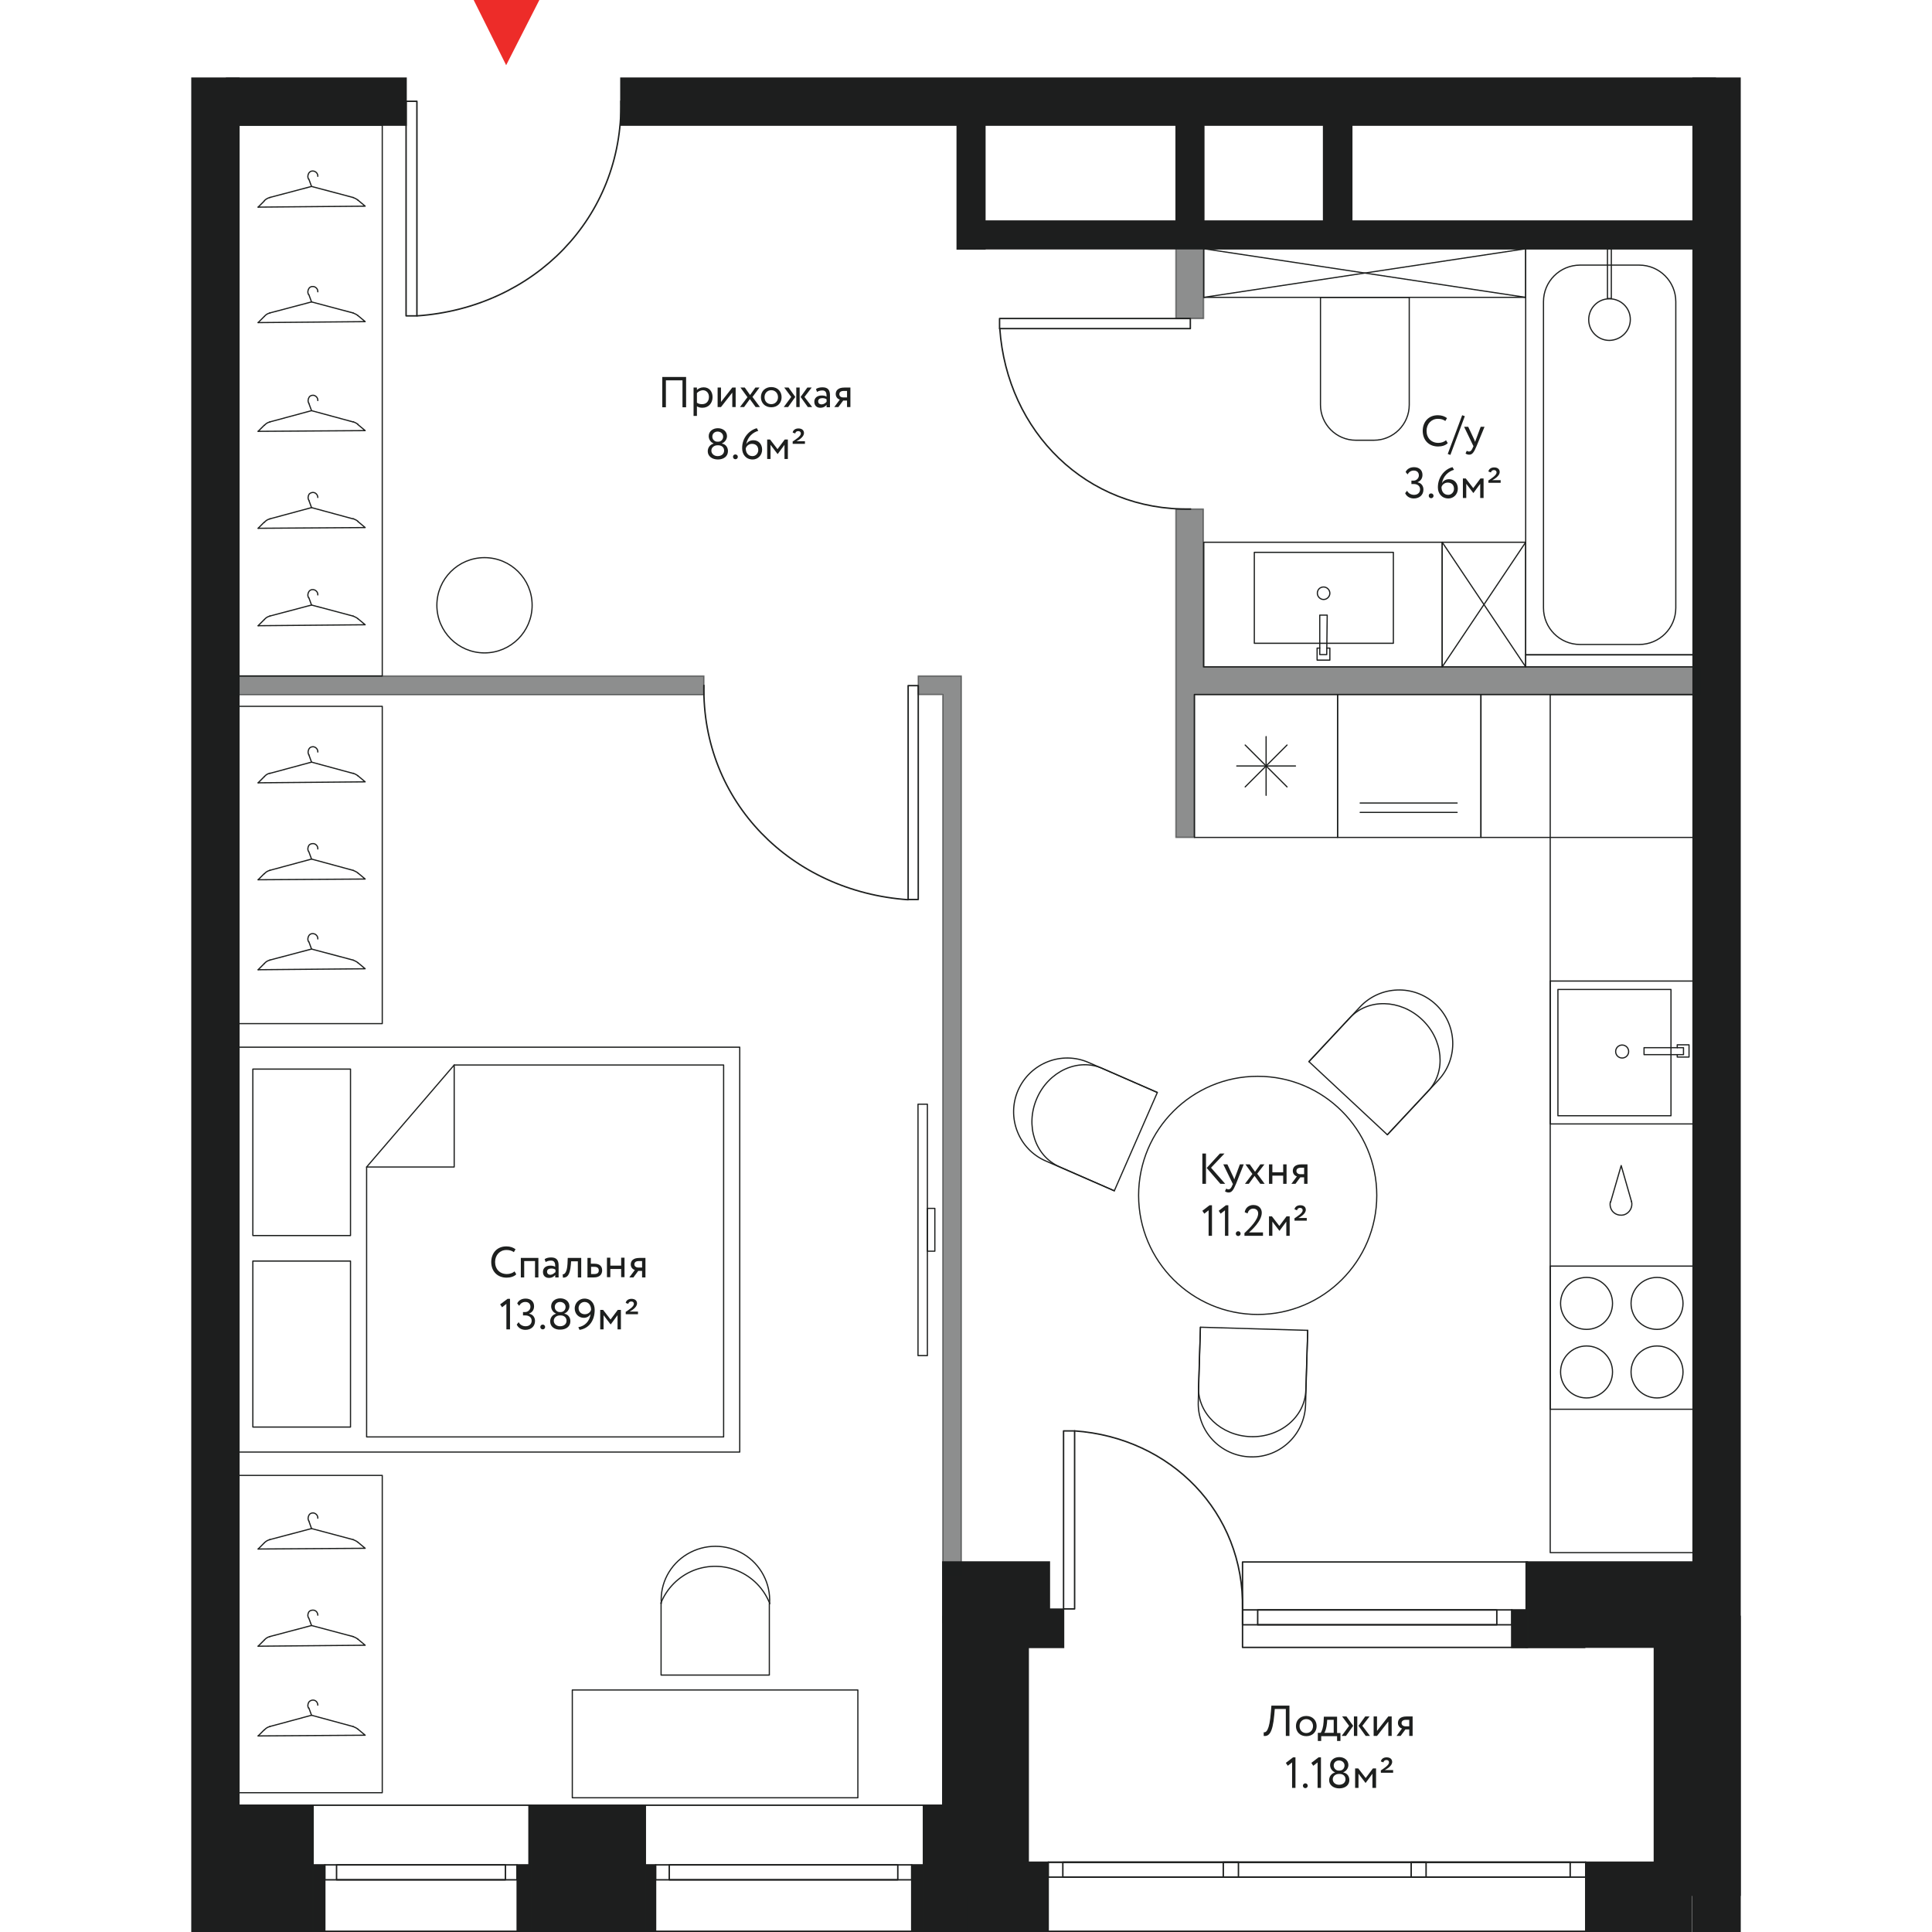 <?xml version="1.0" encoding="utf-8"?>
<!-- Generator: Adobe Illustrator 22.1.0, SVG Export Plug-In . SVG Version: 6.00 Build 0)  -->
<svg version="1.1" id="Layer_1" xmlns="http://www.w3.org/2000/svg" xmlns:xlink="http://www.w3.org/1999/xlink" x="0px" y="0px"
	 viewBox="0 0 644.1 803.1" style="enable-background:new 0 0 644.1 803.1;" xml:space="preserve" width="200" height="200">
<style type="text/css">
	.st0{fill:#ED2C29;}
	.st1{fill:#1D1E1E;stroke:#1D1E1E;stroke-width:0.6;stroke-miterlimit:10;}
	.st2{fill:none;stroke:#1D1F1E;stroke-width:0.6;stroke-linecap:round;stroke-linejoin:round;}
	.st3{enable-background:new    ;}
	.st4{fill:#1D1F1E;}
	
		.st5{opacity:0.5;fill:#1D1F1E;stroke:#1D1F1E;stroke-width:0.6;stroke-linecap:round;stroke-linejoin:round;enable-background:new    ;}
	.st6{fill:none;stroke:#1D1F1E;stroke-width:0.5;stroke-linecap:round;stroke-linejoin:round;}
</style>
<title>Секция 2. Этаж 4. Квартира №2</title>
<g id="Layer_2_1_">
	<polygon class="st0" points="130.9,27.1 117.4,0 144.7,0 	"/>
	<rect x="7.8" y="750.4" class="st1" width="42.8" height="52.4"/>
	<rect x="304.4" y="750.4" class="st1" width="41.6" height="52.4"/>
	<rect x="16.5" y="775.2" class="st1" width="39" height="27.6"/>
	<rect x="299.5" y="775.2" class="st1" width="42.2" height="27.6"/>
	<rect x="140.4" y="750.4" class="st1" width="48.3" height="52.4"/>
	<rect x="135.5" y="775.2" class="st1" width="57.5" height="27.6"/>
	<rect x="322.7" y="774.1" class="st1" width="33.4" height="28.7"/>
	<rect x="579.7" y="774.1" class="st1" width="43.9" height="28.7"/>
	<rect x="312.4" y="671.9" class="st1" width="35.5" height="115.9"/>
	<rect x="608.2" y="671.9" class="st1" width="35.6" height="115.9"/>
	<rect x="312.4" y="649.3" class="st1" width="44.3" height="25.2"/>
	<rect x="554.9" y="649.3" class="st1" width="78.2" height="35.4"/>
	<rect x="333" y="668.9" class="st1" width="29.6" height="15.9"/>
	<rect x="548.9" y="669.2" class="st1" width="30.3" height="15.6"/>
	<polyline class="st2" points="141.3,750.4 50.6,750.4 50.6,802.8 141.3,802.8 141.3,750.4 	"/>
	<polyline class="st2" points="135.4,775.2 55.5,775.2 55.5,781.4 135.4,781.4 135.4,775.2 	"/>
	<polyline class="st2" points="130.6,775.2 60.4,775.2 60.4,781.4 130.6,781.4 130.6,775.2 	"/>
	<polyline class="st2" points="304.4,750.4 188.7,750.4 188.7,802.8 304.4,802.8 304.4,750.4 	"/>
	<polyline class="st2" points="299.5,775.2 193,775.2 193,781.4 299.5,781.4 299.5,775.2 	"/>
	<polyline class="st2" points="293.7,775.2 198.7,775.2 198.7,781.4 293.7,781.4 293.7,775.2 	"/>
	<polyline class="st2" points="549,669.2 437,669.2 437,675.4 549,675.4 549,669.2 	"/>
	<polyline class="st2" points="542.7,669.2 443.3,669.2 443.3,675.4 542.7,675.4 542.7,669.2 	"/>
	<polyline class="st2" points="579.7,774.1 356.2,774.1 356.2,780.3 579.7,780.3 579.7,774.1 	"/>
	<polyline class="st2" points="579.7,774.1 356.2,774.1 356.2,802.8 579.7,802.8 579.7,774.1 	"/>
	<polyline class="st2" points="573.2,774.1 362.3,774.1 362.3,780.3 573.2,780.3 573.2,774.1 	"/>
	<polyline class="st2" points="513.3,774.1 507.1,774.1 507.1,780.3 513.3,780.3 513.3,774.1 	"/>
	<polyline class="st2" points="435.3,774.1 429,774.1 429,780.3 435.3,780.3 435.3,774.1 	"/>
	<polyline class="st2" points="555.5,649.3 437,649.3 437,684.8 555.5,684.8 555.5,649.3 	"/>
	<rect x="14.7" y="32.5" class="st1" width="74.6" height="19.5"/>
	<rect x="326.9" y="91.9" class="st1" width="300.6" height="11.5"/>
	<rect x="318.4" y="44.6" class="st1" width="11.5" height="58.9"/>
	<rect x="409.4" y="44.6" class="st1" width="11.5" height="54.7"/>
	<rect x="470.7" y="44.6" class="st1" width="11.7" height="54.7"/>
	<rect x="178.6" y="32.5" class="st1" width="454.9" height="19.5"/>
	<rect x="0.3" y="32.5" class="st1" width="19.5" height="770.3"/>
	<rect x="624.3" y="32.5" class="st1" width="19.5" height="770.3"/>
</g>
<g id="Layer_6">
	<g class="st3">
		<path class="st4" d="M522.3,184.2c-0.8,0.9-2.4,1.4-4,1.4c-3.8,0-6.4-2.6-6.4-6.5c0-3.6,2.3-6.5,6.3-6.5c1.6,0,2.9,0.5,3.8,1.2
			l-0.7,1.2c-0.8-0.6-1.8-0.9-3.1-0.9c-2.7,0-4.7,2.1-4.7,5c0,3,2,5,4.9,5c1.2,0,2.4-0.4,3.2-1.1L522.3,184.2z"/>
		<path class="st4" d="M528.3,172.6l1.1,0.4l-6,16.1l-1.1-0.4L528.3,172.6z"/>
		<path class="st4" d="M534.3,185.4c-1.2,2.9-1.9,3.6-3.1,3.6c-0.6,0-1.1-0.2-1.5-0.5l0.5-1.1c0.3,0.1,0.6,0.3,0.9,0.3
			c0.7,0,1.2-0.5,1.7-1.8l0.2-0.4l-3.9-8.1h1.7l2.4,5.1c0.2,0.4,0.3,0.8,0.5,1.2c0.1-0.4,0.2-0.8,0.4-1.2l1.9-5.1h1.6L534.3,185.4z"
			/>
	</g>
	<g class="st3">
		<path class="st4" d="M504.6,205l0.8-1c0.6,1.2,1.8,1.7,2.9,1.7c1.6,0,2.5-1,2.5-2.3c0-1.4-1.1-2.2-2.6-2.2h-1v-1.4h0.9
			c1.1,0,2.2-0.9,2.2-2.2c0-1.2-0.8-2-2.1-2c-1.2,0-2,0.6-2.6,1.6l-0.8-1c0.6-1.3,1.9-2,3.5-2c2.1,0,3.5,1.2,3.5,3.2
			c0,1.4-0.7,2.5-2,3v0.1c1.6,0.3,2.4,1.6,2.4,3c0,2.3-1.7,3.7-4,3.7C506.6,207.2,505.2,206.4,504.6,205z"/>
		<path class="st4" d="M515.4,205.1c0.6,0,1,0.5,1,1c0,0.5-0.4,1-1,1c-0.6,0-1-0.5-1-1C514.4,205.5,514.8,205.1,515.4,205.1z"/>
		<path class="st4" d="M524.3,194.2l0.6,1.1c-2.2,0.6-4.5,2.5-5,5.6c0.5-1,1.5-1.7,3-1.7c2.1,0,3.6,1.6,3.6,3.9
			c0,2.5-1.9,4.1-3.9,4.1c-2.8,0-4.4-2.1-4.4-4.6C518.2,197.9,521.5,194.8,524.3,194.2z M522.5,205.7c1.4,0,2.4-1.2,2.4-2.5
			c0-1.5-0.9-2.6-2.6-2.6c-1.5,0-2.4,1.1-2.6,1.9C519.7,204.2,520.6,205.7,522.5,205.7z"/>
		<path class="st4" d="M528.5,198.9h1.3l3.1,4l3-4h1.3v8.1h-1.4v-5.9l-2.8,3.8h-0.1l-2.9-3.8v5.9h-1.4V198.9z"/>
		<path class="st4" d="M539.1,199.8c1.3-0.9,3.5-2.2,3.5-3.4c0-0.6-0.4-1-1.1-1c-0.6,0-1.2,0.4-1.2,1l-1.1-0.4
			c0.2-1.1,1.2-1.7,2.4-1.7c1.5,0,2.3,0.8,2.3,1.9c0,1.7-2.3,3-3.1,3.4h3.5v1.1h-5.1V199.8z"/>
	</g>
	<g class="st3">
		<path class="st4" d="M204.1,158.1h-6.8v11.2h-1.5v-12.6h9.9v12.6h-1.5V158.1z"/>
		<path class="st4" d="M208.8,161.1h1.4v1c0.6-0.6,1.6-1.1,2.8-1.1c2.3,0,3.7,1.7,3.7,4.1c0,2.5-1.7,4.4-4.2,4.4
			c-0.9,0-1.7-0.2-2.3-0.6v4h-1.4V161.1z M210.2,163.4v4c0.7,0.5,1.4,0.6,2.2,0.6c1.7,0,2.8-1.2,2.8-3c0-1.6-1-2.8-2.6-2.8
			C211.6,162.3,210.7,162.8,210.2,163.4z"/>
		<path class="st4" d="M218.8,169.2v-8.1h1.4v6l4.7-6h1.4v8.1h-1.4v-6l-4.7,6H218.8z"/>
	</g>
	<g class="st3">
		<path class="st4" d="M233.3,165l3.1,4.2h-1.8l-2.4-3.3l-2.4,3.3h-1.7l3.1-4.1l-2.9-4h1.8l2.2,3.1l2.2-3.1h1.7L233.3,165z"/>
		<path class="st4" d="M241.1,160.9c2.6,0,4.3,1.8,4.3,4.2c0,2.4-1.7,4.2-4.3,4.2s-4.3-1.8-4.3-4.2
			C236.8,162.7,238.5,160.9,241.1,160.9z M241.1,168c1.6,0,2.8-1.2,2.8-2.9c0-1.7-1.2-2.9-2.8-2.9c-1.6,0-2.8,1.2-2.8,2.9
			C238.3,166.9,239.5,168,241.1,168z"/>
	</g>
	<g class="st3">
		<path class="st4" d="M246.5,161.1h1.8l2.8,3.9l-3,4.2h-1.8l3.1-4.2L246.5,161.1z M251.5,161.1h1.4v8.1h-1.4V161.1z M254.9,165
			l3.2,4.2h-1.8l-3-4.2l2.8-3.9h1.8L254.9,165z"/>
		<path class="st4" d="M259.7,161.7c0.7-0.5,1.7-0.7,2.7-0.7c2.3,0,3.1,1.2,3.1,3.3v5h-1.4v-1c-0.5,0.6-1.3,1.2-2.6,1.2
			c-1.5,0-2.5-0.9-2.5-2.5c0-1.7,1.3-2.6,3.1-2.6c0.6,0,1.5,0.1,2,0.5c0-1.5-0.2-2.6-1.8-2.6c-1,0-1.6,0.3-2.2,0.6L259.7,161.7z
			 M264.1,167v-1c-0.5-0.4-1.1-0.5-1.8-0.5c-0.9,0-1.7,0.4-1.7,1.3c0,0.8,0.5,1.3,1.5,1.3C263.1,168,263.7,167.5,264.1,167z"/>
		<path class="st4" d="M274,161.1v8.1h-1.4v-2.7H271l-2,2.7h-1.7l2.3-3.1c-0.8-0.2-1.7-1-1.7-2.3c0-1.4,0.9-2.7,3.6-2.7H274z
			 M270.9,165.2h1.7v-2.7h-1.3c-1.4,0-1.9,0.6-1.9,1.4C269.4,164.7,270.1,165.2,270.9,165.2z"/>
	</g>
	<g class="st3">
		<path class="st4" d="M214.7,187.6c0-1.6,1-2.8,2.4-3.2v-0.1c-1.1-0.4-2-1.6-2-3c0-2,1.7-3.3,3.8-3.3c2.1,0,3.8,1.3,3.8,3.3
			c0,1.2-0.8,2.5-2.1,3v0.1c1.4,0.2,2.5,1.4,2.5,3.1c0,2.3-1.9,3.5-4.2,3.5C216.6,191,214.7,189.7,214.7,187.6z M218.7,185.1
			c-1.3,0-2.5,0.9-2.5,2.2s1.1,2.3,2.6,2.3c1.6,0,2.7-0.9,2.7-2.3c0-1.4-1.1-2.2-2.4-2.2H218.7z M219.1,183.6c1.1,0,2-0.9,2-2.1
			c0-1.3-1.1-2.1-2.3-2.1c-1.2,0-2.2,0.8-2.2,2.1c0,1.2,1,2.1,2,2.1H219.1z"/>
		<path class="st4" d="M226.2,188.9c0.6,0,1,0.5,1,1c0,0.5-0.4,1-1,1c-0.6,0-1-0.5-1-1C225.2,189.4,225.5,188.9,226.2,188.9z"/>
		<path class="st4" d="M235.1,178l0.6,1.1c-2.2,0.6-4.5,2.5-5,5.6c0.5-1,1.5-1.7,3-1.7c2.1,0,3.6,1.6,3.6,3.9c0,2.5-1.9,4.1-3.9,4.1
			c-2.8,0-4.4-2.1-4.4-4.6C228.9,181.7,232.3,178.7,235.1,178z M233.3,189.6c1.4,0,2.4-1.2,2.4-2.5c0-1.5-0.9-2.6-2.6-2.6
			c-1.5,0-2.4,1.1-2.6,1.9C230.5,188.1,231.4,189.6,233.3,189.6z"/>
		<path class="st4" d="M239.3,182.7h1.3l3.1,4l3-4h1.3v8.1h-1.4v-5.9l-2.8,3.8h-0.1l-2.9-3.8v5.9h-1.4V182.7z"/>
		<path class="st4" d="M249.9,183.6c1.3-0.9,3.5-2.2,3.5-3.4c0-0.6-0.4-1-1.1-1c-0.6,0-1.2,0.4-1.2,1l-1.1-0.4
			c0.2-1.1,1.2-1.7,2.4-1.7c1.5,0,2.3,0.8,2.3,1.9c0,1.7-2.3,3-3.1,3.4h3.5v1.1h-5.1V183.6z"/>
	</g>
	<g class="st3">
		<path class="st4" d="M135.1,529.7c-0.8,0.9-2.4,1.4-4,1.4c-3.8,0-6.4-2.6-6.4-6.5c0-3.6,2.3-6.5,6.3-6.5c1.6,0,2.9,0.5,3.8,1.2
			l-0.7,1.2c-0.8-0.6-1.8-0.9-3.1-0.9c-2.7,0-4.7,2.1-4.7,5c0,3,2,5,4.9,5c1.2,0,2.4-0.4,3.2-1.1L135.1,529.7z"/>
		<path class="st4" d="M142.8,524.2h-4.4v6.8H137v-8.1h7.3v8.1h-1.4V524.2z"/>
		<path class="st4" d="M146.9,523.4c0.7-0.5,1.7-0.7,2.7-0.7c2.3,0,3.1,1.2,3.1,3.3v5h-1.4v-1c-0.5,0.6-1.3,1.2-2.6,1.2
			c-1.5,0-2.5-0.9-2.5-2.5c0-1.7,1.3-2.6,3.1-2.6c0.6,0,1.5,0.1,2,0.5c0-1.5-0.2-2.6-1.8-2.6c-1,0-1.6,0.3-2.2,0.6L146.9,523.4z
			 M151.4,528.8v-1c-0.5-0.4-1.1-0.5-1.8-0.5c-0.9,0-1.7,0.4-1.7,1.3c0,0.8,0.5,1.3,1.5,1.3C150.3,529.8,150.9,529.2,151.4,528.8z"
			/>
		<path class="st4" d="M160.7,524.3h-2.8l-0.1,1.4c-0.4,4.6-1.6,5.4-3.3,5.4l-0.1-1.4c0.6,0.1,1.8-0.5,2-4.3l0.1-2.5h5.6v8.1h-1.4
			V524.3z"/>
		<path class="st4" d="M164.7,522.9h1.4v2.4h1.5c2.5,0,3.2,1.4,3.2,2.8c0,1.4-0.8,2.9-3.4,2.9h-2.7V522.9z M166.2,526.6v3h1.2
			c1.4,0,2-0.5,2-1.5c0-1-0.6-1.5-1.9-1.5H166.2z"/>
		<path class="st4" d="M178.7,527.5h-4.5v3.4h-1.4v-8.1h1.4v3.3h4.5v-3.3h1.4v8.1h-1.4V527.5z"/>
		<path class="st4" d="M188.8,522.9v8.1h-1.4v-2.7h-1.6l-2,2.7h-1.7l2.3-3.1c-0.8-0.2-1.7-1-1.7-2.3c0-1.4,0.9-2.7,3.6-2.7H188.8z
			 M185.7,526.9h1.7v-2.7h-1.3c-1.4,0-1.9,0.6-1.9,1.4C184.2,526.4,185,526.9,185.7,526.9z"/>
	</g>
	<g class="st3">
		<path class="st4" d="M131.5,539.9h1v12.7H131V542l-1.8,1.4l-0.8-1.2L131.5,539.9z"/>
		<path class="st4" d="M135.3,550.6l0.8-1c0.6,1.2,1.8,1.7,2.9,1.7c1.6,0,2.5-1,2.5-2.3c0-1.4-1.1-2.2-2.6-2.2h-1v-1.4h0.9
			c1.1,0,2.2-0.9,2.2-2.2c0-1.2-0.8-2-2.1-2c-1.2,0-2,0.6-2.6,1.6l-0.8-1c0.6-1.3,1.9-2,3.5-2c2.1,0,3.5,1.2,3.5,3.2
			c0,1.4-0.7,2.5-2,3v0.1c1.6,0.3,2.4,1.6,2.4,3c0,2.3-1.7,3.7-4,3.7C137.3,552.8,135.9,552,135.3,550.6z"/>
		<path class="st4" d="M146.1,550.6c0.6,0,1,0.5,1,1c0,0.5-0.4,1-1,1c-0.6,0-1-0.5-1-1C145.1,551.1,145.5,550.6,146.1,550.6z"/>
		<path class="st4" d="M149.2,549.3c0-1.6,1-2.8,2.4-3.2v-0.1c-1.1-0.4-2-1.6-2-3c0-2,1.7-3.3,3.8-3.3c2.1,0,3.8,1.3,3.8,3.3
			c0,1.2-0.8,2.5-2.1,3v0.1c1.4,0.2,2.5,1.4,2.5,3.1c0,2.3-1.9,3.5-4.2,3.5C151.1,552.8,149.2,551.5,149.2,549.3z M153.2,546.8
			c-1.3,0-2.5,0.9-2.5,2.2s1.1,2.3,2.6,2.3c1.6,0,2.7-0.9,2.7-2.3c0-1.4-1.1-2.2-2.4-2.2H153.2z M153.6,545.4c1.1,0,2-0.9,2-2.1
			c0-1.3-1.1-2.1-2.3-2.1c-1.2,0-2.2,0.8-2.2,2.1c0,1.2,1,2.1,2,2.1H153.6z"/>
		<path class="st4" d="M161.4,552.8l-0.5-1.1c2.8-0.5,4.7-2.5,5.1-5.5c-0.5,0.9-1.5,1.6-2.8,1.6c-2.2,0-3.8-1.7-3.8-3.9
			c0-2.5,2.1-4.1,4-4.1c2.8,0,4.3,2.1,4.3,4.7C167.7,549.3,165,552.3,161.4,552.8z M163.5,541.2c-1.4,0-2.5,1.2-2.5,2.5
			c0,1.4,0.9,2.6,2.6,2.6c1.5,0,2.4-1,2.6-1.9C166.2,542.8,165.3,541.2,163.5,541.2z"/>
		<path class="st4" d="M169.9,544.5h1.3l3.1,4l3-4h1.3v8.1h-1.4v-5.9l-2.8,3.8h-0.1l-2.9-3.8v5.9h-1.4V544.5z"/>
		<path class="st4" d="M180.5,545.4c1.3-0.9,3.5-2.2,3.5-3.4c0-0.6-0.4-1-1.1-1c-0.6,0-1.2,0.4-1.2,1l-1.1-0.4
			c0.2-1.1,1.2-1.7,2.4-1.7c1.5,0,2.3,0.8,2.3,1.9c0,1.7-2.3,3-3.1,3.4h3.5v1.1h-5.1V545.4z"/>
	</g>
	<g class="st3">
		<path class="st4" d="M455,710.4h-4.6l-0.2,2.4c-0.7,8-2.4,9-4.4,8.8l0-1.5c0.9,0.1,2.4-0.4,3-8.6l0.2-2.5h7.5v12.6H455V710.4z"/>
	</g>
	<g class="st3">
		<path class="st4" d="M463.5,713.3c2.6,0,4.3,1.8,4.3,4.2c0,2.4-1.7,4.2-4.3,4.2s-4.3-1.8-4.3-4.2
			C459.2,715.1,460.9,713.3,463.5,713.3z M463.5,720.4c1.6,0,2.8-1.2,2.8-2.9c0-1.7-1.2-2.9-2.8-2.9c-1.6,0-2.8,1.2-2.8,2.9
			C460.7,719.3,461.9,720.4,463.5,720.4z"/>
	</g>
	<g class="st3">
		<path class="st4" d="M468.5,720.3h1c0.5-0.7,1.1-2.4,1.2-4.6l0.1-2.1h5.5v6.8h1.4v3.3h-1.4v-2h-6.6v2h-1.4V720.3z M471,720.3h3.9
			v-5.4h-2.7l-0.1,1.4C471.9,718.3,471.4,719.8,471,720.3z"/>
		<path class="st4" d="M478.4,713.5h1.8l2.8,3.9l-3,4.2h-1.8l3.1-4.2L478.4,713.5z M483.3,713.5h1.4v8.1h-1.4V713.5z M486.8,717.4
			l3.2,4.2h-1.8l-3-4.2l2.8-3.9h1.8L486.8,717.4z"/>
		<path class="st4" d="M491.5,721.6v-8.1h1.4v6l4.7-6h1.4v8.1h-1.4v-6l-4.7,6H491.5z"/>
		<path class="st4" d="M507.7,713.5v8.1h-1.4v-2.7h-1.6l-2,2.7H501l2.3-3.1c-0.8-0.2-1.7-1-1.7-2.3c0-1.4,0.9-2.7,3.6-2.7H507.7z
			 M504.6,717.6h1.7v-2.7H505c-1.4,0-1.9,0.6-1.9,1.4C503.1,717.1,503.9,717.6,504.6,717.6z"/>
	</g>
	<g class="st3">
		<path class="st4" d="M458,730.5h1v12.7h-1.4v-10.6l-1.8,1.4l-0.8-1.2L458,730.5z"/>
		<path class="st4" d="M463.1,741.3c0.6,0,1,0.5,1,1c0,0.5-0.4,1-1,1c-0.6,0-1-0.5-1-1C462.1,741.8,462.5,741.3,463.1,741.3z"/>
		<path class="st4" d="M468.6,730.5h1v12.7h-1.4v-10.6l-1.8,1.4l-0.8-1.2L468.6,730.5z"/>
		<path class="st4" d="M473,740c0-1.6,1-2.8,2.4-3.2v-0.1c-1.1-0.4-2-1.6-2-3c0-2,1.7-3.3,3.8-3.3c2.1,0,3.8,1.3,3.8,3.3
			c0,1.2-0.8,2.5-2.1,3v0.1c1.4,0.2,2.5,1.4,2.5,3.1c0,2.3-1.9,3.5-4.2,3.5S473,742.1,473,740z M477,737.4c-1.3,0-2.5,0.9-2.5,2.2
			s1.1,2.3,2.6,2.3c1.6,0,2.7-0.9,2.7-2.3c0-1.4-1.1-2.2-2.4-2.2H477z M477.4,736c1.1,0,2-0.9,2-2.1c0-1.3-1.1-2.1-2.3-2.1
			c-1.2,0-2.2,0.8-2.2,2.1c0,1.2,1,2.1,2,2.1H477.4z"/>
		<path class="st4" d="M483.8,735.1h1.3l3.1,4l3-4h1.3v8.1H491v-5.9l-2.8,3.8h-0.1l-2.9-3.8v5.9h-1.4V735.1z"/>
		<path class="st4" d="M494.4,736c1.3-0.9,3.5-2.2,3.5-3.4c0-0.6-0.4-1-1.1-1c-0.6,0-1.2,0.4-1.2,1l-1.1-0.4
			c0.2-1.1,1.2-1.7,2.4-1.7c1.5,0,2.3,0.8,2.3,1.9c0,1.7-2.3,3-3.1,3.4h3.5v1.1h-5.1V736z"/>
	</g>
	<g class="st3">
		<path class="st4" d="M420.3,479.5h1.5v12.6h-1.5V479.5z M423.9,485.4l5.9,6.7h-2l-5.7-6.6l5.5-6h1.9L423.9,485.4z"/>
	</g>
	<g class="st3">
		<path class="st4" d="M434.3,492.1c-1.2,2.9-1.9,3.6-3.1,3.6c-0.6,0-1.1-0.2-1.5-0.5l0.5-1.1c0.3,0.1,0.6,0.3,0.9,0.3
			c0.7,0,1.2-0.5,1.7-1.8l0.2-0.4L429,484h1.7l2.4,5.1c0.2,0.4,0.3,0.8,0.5,1.2c0.1-0.4,0.2-0.8,0.4-1.2l1.9-5.1h1.6L434.3,492.1z"
			/>
	</g>
	<g class="st3">
		<path class="st4" d="M443.1,487.9l3.1,4.2h-1.8l-2.4-3.3l-2.4,3.3H438l3.1-4.1l-2.9-4h1.8l2.2,3.1l2.2-3.1h1.7L443.1,487.9z"/>
		<path class="st4" d="M453.9,488.7h-4.5v3.4h-1.4V484h1.4v3.3h4.5V484h1.4v8.1h-1.4V488.7z"/>
		<path class="st4" d="M464,484v8.1h-1.4v-2.7H461l-2,2.7h-1.7l2.3-3.1c-0.8-0.2-1.7-1-1.7-2.3c0-1.4,0.9-2.7,3.6-2.7H464z
			 M460.9,488.1h1.7v-2.7h-1.3c-1.4,0-1.9,0.6-1.9,1.4C459.4,487.6,460.2,488.1,460.9,488.1z"/>
	</g>
	<g class="st3">
		<path class="st4" d="M423.3,501h1v12.7h-1.4v-10.6l-1.8,1.4l-0.8-1.2L423.3,501z"/>
		<path class="st4" d="M430.1,501h1v12.7h-1.4v-10.6l-1.8,1.4l-0.8-1.2L430.1,501z"/>
		<path class="st4" d="M435.2,511.8c0.6,0,1,0.5,1,1c0,0.5-0.4,1-1,1c-0.6,0-1-0.5-1-1C434.2,512.3,434.6,511.8,435.2,511.8z"/>
		<path class="st4" d="M437.9,512.5c2.1-2,5.6-5.4,5.6-8.1c0-1.1-0.7-2-2.1-2c-1,0-2,0.7-2.3,2l-1.2-0.5c0.3-1.9,1.8-3,3.6-3
			c2.4,0,3.5,1.6,3.5,3.2c0,3.5-4.3,7.3-5.3,8.2h5.8v1.4h-7.7V512.5z"/>
		<path class="st4" d="M447.9,505.6h1.3l3.1,4l3-4h1.3v8.1h-1.4v-5.9l-2.8,3.8h-0.1l-2.9-3.8v5.9h-1.4V505.6z"/>
		<path class="st4" d="M458.5,506.5c1.3-0.9,3.5-2.2,3.5-3.4c0-0.6-0.4-1-1.1-1c-0.6,0-1.2,0.4-1.2,1l-1.1-0.4
			c0.2-1.1,1.2-1.7,2.4-1.7c1.5,0,2.3,0.8,2.3,1.9c0,1.7-2.3,3-3.1,3.4h3.5v1.1h-5.1V506.5z"/>
	</g>
</g>
<g id="Layer_3">
	<rect x="16" y="281" class="st5" width="197.1" height="7.8"/>
	<polygon class="st5" points="317.2,281 317.2,281 302.2,281 302.2,288.7 312.4,288.7 312.4,654.8 320.1,654.8 320.1,281 	"/>
	<polygon class="st5" points="627.1,277.2 420.7,277.2 420.7,211.6 409.3,211.6 409.3,271 409.3,271 409.3,348.1 417,348.1 
		417,288.7 627.1,288.7 	"/>
	<rect x="409.3" y="101.7" class="st5" width="11.5" height="30.7"/>
	<polyline class="st2" points="415.3,132.4 336,132.4 336,136.6 415.3,136.6 415.3,132.4 	"/>
	<path class="st2" d="M415.4,211.6c-43.2,0.8-76.3-32.1-79.3-75"/>
	<polyline class="st2" points="302.2,285 302.2,373.9 298,373.9 298,285 302.2,285 	"/>
	<path class="st2" d="M213.1,284.9c-0.9,48.4,36.3,85.7,84.9,89.1"/>
	<polyline class="st2" points="89.3,42.1 89.3,131.3 93.8,131.3 93.8,42.1 89.3,42.1 	"/>
	<path class="st2" d="M178.6,42c0.9,48.6-36.3,85.9-84.7,89.3"/>
	<polyline class="st2" points="362.6,668.8 362.6,594.8 367.2,594.8 367.2,668.8 362.6,668.8 	"/>
	<path class="st2" d="M437,668.9c0.8-40.3-29.9-71.3-69.8-74.1"/>
</g>
<g id="Layer_4">
	<polyline class="st6" points="536.1,348.1 536.1,288.7 624.3,288.7 624.3,348.1 536.1,348.1 	"/>
	<polyline class="st6" points="564.9,288.7 564.9,645.4 624.3,645.4 624.3,288.7 564.9,288.7 	"/>
	<polyline class="st6" points="469.1,272.1 469.1,255.7 472.2,255.7 472,272.1 469.1,272.1 	"/>
	<polyline class="st6" points="472,269.4 473.3,269.4 473.3,274.4 468,274.4 468,269.4 469.1,269.4 	"/>
	<path class="st6" d="M468.1,246.6c0,1.4,1.2,2.6,2.6,2.6c1.4,0,2.6-1.2,2.6-2.6c0-1.4-1.2-2.6-2.6-2.6
		C469.2,244,468.1,245.1,468.1,246.6"/>
	<polyline class="st6" points="441.9,229.6 441.9,267.4 499.7,267.4 499.7,229.6 441.9,229.6 	"/>
	<polyline class="st6" points="420.9,225.4 420.9,277.2 520,277.2 520,225.4 420.9,225.4 	"/>
	<line class="st6" x1="455.5" y1="309.7" x2="438.1" y2="327.1"/>
	<line class="st6" x1="455.5" y1="327.1" x2="438.1" y2="309.7"/>
	<line class="st6" x1="434.6" y1="318.4" x2="459" y2="318.4"/>
	<line class="st6" x1="446.8" y1="306.2" x2="446.8" y2="330.6"/>
	<polyline class="st6" points="476.5,348.1 476.5,288.7 417,288.7 417,348.1 476.5,348.1 	"/>
	<polyline class="st6" points="536.1,288.7 536.1,348.1 476.5,348.1 476.5,288.7 536.1,288.7 	"/>
	<line class="st6" x1="485.9" y1="333.8" x2="526.2" y2="333.8"/>
	<line class="st6" x1="485.9" y1="337.7" x2="526.2" y2="337.7"/>
	<polyline class="st6" points="620.3,435.5 603.9,435.5 603.9,438.4 620.3,438.4 620.3,435.5 	"/>
	<polyline class="st6" points="617.7,438.4 617.7,439.4 622.6,439.4 622.6,434.3 617.7,434.3 617.7,435.5 	"/>
	<path class="st6" d="M594.8,439.8c-1.5,0-2.7-1.2-2.7-2.7s1.2-2.7,2.7-2.7c1.5,0,2.7,1.2,2.7,2.7c0,0,0,0,0,0
		C597.5,438.6,596.3,439.8,594.8,439.8"/>
	<polyline class="st6" points="564.9,407.8 624.3,407.8 624.3,467.2 564.9,467.2 564.9,407.8 	"/>
	<polyline class="st6" points="568.1,411.3 615.1,411.3 615.1,463.8 568.1,463.8 568.1,411.3 	"/>
	<path class="st6" d="M598.7,499.4c0.6,2.4-0.8,4.9-3.2,5.6c-1.2,0.3-2.6,0.1-3.7-0.6c-1.6-1-2.3-3-1.9-4.8"/>
	<polyline class="st6" points="598.7,499.5 594.4,484.5 590,499.7 	"/>
	<polyline class="st6" points="19.8,281 19.8,52 79.4,52 79.4,281 19.8,281 	"/>
	<path class="st6" d="M52.6,247.3c0.1-1.1-0.8-2.1-1.9-2.2c-0.7-0.1-1.4,0.2-1.8,0.8c-0.5,0.8-0.6,1.8-0.1,2.6"/>
	<polyline class="st6" points="27.8,260.1 72.3,259.7 69.3,257.2 	"/>
	<path class="st6" d="M69.3,257.2c-0.6-0.5-1.3-0.8-2-1.1"/>
	<polyline class="st6" points="67.3,256.1 50,251.5 32.6,256.1 	"/>
	<path class="st6" d="M32.7,256.1c-0.9,0.2-1.7,0.7-2.3,1.4"/>
	<line class="st6" x1="30.3" y1="257.6" x2="27.8" y2="260.1"/>
	<line class="st6" x1="50" y1="251.5" x2="48.9" y2="248.5"/>
	<path class="st6" d="M52.6,206.8c0-1.1-0.9-2.1-2-2.1c-0.6,0-1.2,0.3-1.6,0.7c-0.5,0.8-0.6,1.8-0.1,2.6"/>
	<polyline class="st6" points="27.8,219.6 72.3,219.3 69.3,216.8 	"/>
	<path class="st6" d="M69.3,216.7c-0.6-0.5-1.3-0.8-2-1.1"/>
	<polyline class="st6" points="67.3,215.7 50,211 32.6,215.7 	"/>
	<path class="st6" d="M32.7,215.7c-0.9,0.2-1.7,0.7-2.3,1.4"/>
	<line class="st6" x1="30.3" y1="217.1" x2="27.8" y2="219.6"/>
	<line class="st6" x1="50" y1="211" x2="48.9" y2="208"/>
	<path class="st6" d="M52.6,166.5c0.1-1.1-0.8-2.1-1.9-2.2c-0.7,0-1.3,0.2-1.7,0.8c-0.5,0.8-0.6,1.8-0.1,2.6"/>
	<polyline class="st6" points="27.8,179.3 72.3,179 69.3,176.5 	"/>
	<path class="st6" d="M69.3,176.4c-0.6-0.5-1.3-0.8-2-1.1"/>
	<polyline class="st6" points="67.3,175.4 50,170.7 32.6,175.4 	"/>
	<path class="st6" d="M32.7,175.4c-0.9,0.2-1.7,0.7-2.3,1.4"/>
	<line class="st6" x1="30.3" y1="176.8" x2="27.8" y2="179.3"/>
	<line class="st6" x1="50" y1="170.7" x2="48.9" y2="167.7"/>
	<polyline class="st6" points="19.8,425.5 19.8,293.6 79.4,293.6 79.4,425.5 19.8,425.5 	"/>
	<path class="st6" d="M52.6,390.3c0.1-1.1-0.8-2.1-1.9-2.2c-0.7-0.1-1.4,0.2-1.8,0.8c-0.5,0.8-0.6,1.8-0.1,2.6"/>
	<polyline class="st6" points="27.8,403.1 72.3,402.7 69.3,400.2 	"/>
	<path class="st6" d="M69.3,400.2c-0.6-0.5-1.3-0.8-2-1.1"/>
	<polyline class="st6" points="67.3,399.1 50,394.5 32.6,399.1 	"/>
	<path class="st6" d="M32.7,399.1c-0.9,0.2-1.7,0.7-2.3,1.4"/>
	<line class="st6" x1="30.3" y1="400.6" x2="27.8" y2="403.1"/>
	<line class="st6" x1="50" y1="394.5" x2="48.9" y2="391.5"/>
	<path class="st6" d="M52.6,352.9c0.1-0.9-0.5-1.8-1.3-2.1c-0.8-0.3-1.8-0.1-2.4,0.6c-0.5,0.8-0.6,1.8-0.1,2.6"/>
	<polyline class="st6" points="27.8,365.7 72.3,365.4 69.3,362.9 	"/>
	<path class="st6" d="M69.3,362.9c-0.6-0.5-1.3-0.8-2-1.1"/>
	<polyline class="st6" points="67.3,361.8 50,357.1 32.6,361.8 	"/>
	<path class="st6" d="M32.7,361.8c-0.9,0.2-1.7,0.7-2.3,1.4"/>
	<line class="st6" x1="30.3" y1="363.2" x2="27.8" y2="365.7"/>
	<line class="st6" x1="50" y1="357.1" x2="48.9" y2="354.1"/>
	<path class="st6" d="M52.6,312.6c0.1-1.1-0.8-2.1-1.9-2.2c-0.7,0-1.3,0.2-1.7,0.8c-0.5,0.8-0.6,1.8-0.1,2.6"/>
	<polyline class="st6" points="27.8,325.4 72.3,325 69.3,322.5 	"/>
	<path class="st6" d="M69.3,322.5c-0.6-0.5-1.3-0.8-2-1.1"/>
	<polyline class="st6" points="67.3,321.5 50,316.8 32.6,321.5 	"/>
	<path class="st6" d="M32.7,321.4c-0.9,0.2-1.7,0.7-2.3,1.4"/>
	<line class="st6" x1="30.3" y1="322.9" x2="27.8" y2="325.4"/>
	<line class="st6" x1="50" y1="316.8" x2="48.9" y2="313.8"/>
	<polyline class="st6" points="19.8,745.2 19.8,613.3 79.4,613.3 79.4,745.2 19.8,745.2 	"/>
	<path class="st6" d="M52.6,708.8c0-1.1-0.8-2.1-2-2.1c-0.6,0-1.3,0.3-1.7,0.8c-0.5,0.8-0.6,1.8-0.1,2.6"/>
	<polyline class="st6" points="27.8,721.6 72.3,721.3 69.3,718.8 	"/>
	<path class="st6" d="M69.3,718.8c-0.6-0.5-1.3-0.8-2-1.1"/>
	<polyline class="st6" points="67.3,717.7 50,713 32.6,717.7 	"/>
	<path class="st6" d="M32.7,717.7c-0.9,0.2-1.7,0.7-2.3,1.4"/>
	<line class="st6" x1="30.3" y1="719.1" x2="27.8" y2="721.6"/>
	<line class="st6" x1="50" y1="713" x2="48.9" y2="710"/>
	<path class="st6" d="M52.6,671.4c0-1.1-0.8-2.1-2-2.1c-0.6,0-1.3,0.2-1.7,0.7c-0.5,0.8-0.6,1.8-0.1,2.6"/>
	<polyline class="st6" points="27.8,684.3 72.3,683.9 69.3,681.4 	"/>
	<path class="st6" d="M69.3,681.4c-0.6-0.5-1.3-0.8-2-1.1"/>
	<polyline class="st6" points="67.3,680.3 50,675.7 32.6,680.3 	"/>
	<path class="st6" d="M32.7,680.3c-0.9,0.2-1.7,0.7-2.3,1.4"/>
	<line class="st6" x1="30.3" y1="681.8" x2="27.8" y2="684.3"/>
	<line class="st6" x1="50" y1="675.7" x2="48.9" y2="672.7"/>
	<path class="st6" d="M52.6,631.1c0.1-1.1-0.8-2.1-1.9-2.2c-0.7,0-1.3,0.2-1.7,0.8c-0.5,0.8-0.6,1.8-0.1,2.6"/>
	<polyline class="st6" points="27.8,643.9 72.3,643.6 69.3,641.1 	"/>
	<path class="st6" d="M69.3,641.1c-0.6-0.5-1.3-0.8-2-1.1"/>
	<polyline class="st6" points="67.3,640 50,635.4 32.6,640 	"/>
	<path class="st6" d="M32.7,640c-0.9,0.2-1.7,0.7-2.3,1.3"/>
	<line class="st6" x1="30.3" y1="641.4" x2="27.8" y2="643.9"/>
	<line class="st6" x1="50" y1="635.4" x2="48.9" y2="632.3"/>
	<path class="st6" d="M52.6,121.3c0.1-1.1-0.8-2.1-1.9-2.2c-0.7-0.1-1.4,0.2-1.8,0.8c-0.5,0.8-0.6,1.8-0.1,2.6"/>
	<polyline class="st6" points="27.8,134.1 72.3,133.7 69.3,131.2 	"/>
	<path class="st6" d="M69.3,131.2c-0.6-0.5-1.3-0.8-2-1.1"/>
	<polyline class="st6" points="67.3,130.1 50,125.5 32.6,130.1 	"/>
	<path class="st6" d="M32.7,130.1c-0.9,0.2-1.7,0.7-2.3,1.4"/>
	<line class="st6" x1="30.3" y1="131.6" x2="27.8" y2="134.1"/>
	<line class="st6" x1="50" y1="125.5" x2="48.9" y2="122.5"/>
	<path class="st6" d="M52.6,73.3c0.1-1.1-0.8-2.1-1.9-2.2c-0.7-0.1-1.4,0.2-1.8,0.8c-0.5,0.8-0.6,1.8-0.1,2.6"/>
	<polyline class="st6" points="27.8,86.1 72.3,85.7 69.3,83.2 	"/>
	<path class="st6" d="M69.3,83.2c-0.6-0.5-1.3-0.8-2-1.1"/>
	<polyline class="st6" points="67.3,82.1 50,77.5 32.6,82.1 	"/>
	<path class="st6" d="M32.7,82.1c-0.9,0.2-1.7,0.7-2.3,1.3"/>
	<line class="st6" x1="30.3" y1="83.6" x2="27.8" y2="86.1"/>
	<line class="st6" x1="50" y1="77.5" x2="48.9" y2="74.5"/>
	<polyline class="st6" points="564.9,526.3 564.9,585.8 624.3,585.8 624.3,526.3 564.9,526.3 	"/>
	<circle class="st6" cx="609.3" cy="541.8" r="10.8"/>
	<circle class="st6" cx="580" cy="541.8" r="10.8"/>
	<circle class="st6" cx="609.3" cy="570.3" r="10.8"/>
	<circle class="st6" cx="580" cy="570.3" r="10.8"/>
	<polyline class="st6" points="554.7,103.4 420.9,103.4 420.9,123.6 554.7,123.6 554.7,103.4 	"/>
	<line class="st6" x1="554.7" y1="123.6" x2="420.9" y2="103.4"/>
	<line class="st6" x1="554.7" y1="103.4" x2="420.9" y2="123.6"/>
	<polyline class="st6" points="554.7,225.4 520,225.4 520,277.2 554.7,277.2 554.7,225.4 	"/>
	<polyline class="st6" points="554.7,272.2 624.3,272.2 624.3,277.2 554.7,277.2 554.7,272.2 	"/>
	<line class="st6" x1="554.7" y1="277.2" x2="520" y2="225.4"/>
	<line class="st6" x1="554.7" y1="225.4" x2="520" y2="277.2"/>
	<path class="st6" d="M506.3,123.6v44.7c0,8.1-6.6,14.7-14.7,14.7c0,0,0,0,0,0h-7.5c-8.1,0-14.7-6.6-14.7-14.7v-44.7l0,0H506.3
		L506.3,123.6z"/>
	<polyline class="st6" points="158.4,747.3 158.4,702.5 277.1,702.5 277.1,747.3 158.4,747.3 	"/>
	<path class="st6" d="M240.4,666.5c0.5-8.3-3.7-16.2-10.8-20.5c-7.2-4.3-16.2-4.3-23.4,0c-7.2,4.3-11.4,12.2-10.8,20.5"/>
	<line class="st6" x1="240.4" y1="666.7" x2="240.4" y2="666.7"/>
	<path class="st6" d="M240.4,666.4c-5-12.5-19.1-18.5-31.6-13.6c-6.2,2.5-11.1,7.4-13.6,13.6"/>
	<polyline class="st6" points="195.3,666.5 195.3,696.3 240.3,696.3 240.3,666.5 	"/>
	<polyline class="st6" points="309.1,520.1 309.1,502.3 306,502.3 306,520.1 309.1,520.1 	"/>
	<polyline class="st6" points="302.1,563.5 302.1,459 306,459 306,563.5 302.1,563.5 	"/>
	<rect x="19.8" y="435.3" class="st6" width="208.2" height="168.3"/>
	<polyline class="st6" points="25.6,593.2 66.2,593.2 66.2,524.2 25.6,524.2 25.6,593.2 	"/>
	<polyline class="st6" points="25.6,444.4 66.2,444.4 66.2,513.6 25.6,513.6 25.6,444.4 	"/>
	<polygon class="st6" points="221.3,597.3 72.9,597.3 72.9,485.1 109.3,442.7 221.3,442.7 	"/>
	<polyline class="st6" points="72.9,485.1 109.3,485.1 109.3,442.7 	"/>
	<circle class="st6" cx="121.9" cy="251.6" r="19.8"/>
	<polyline class="st6" points="624.3,103.4 554.7,103.4 554.7,272.2 624.3,272.2 624.3,103.4 	"/>
	<polyline class="st6" points="590.3,103.4 588.7,103.4 588.7,124.1 590.3,124.1 590.3,103.4 	"/>
	<path class="st6" d="M598.2,132.8c0-4.8-3.9-8.6-8.7-8.6c-4.8,0-8.6,3.9-8.6,8.7c0,4.8,3.9,8.6,8.6,8.6
		C594.3,141.4,598.2,137.6,598.2,132.8C598.2,132.8,598.2,132.8,598.2,132.8"/>
	<path class="st6" d="M617.1,125.4v127.3c0,8.4-6.8,15.2-15.2,15.2h-24.6c-8.4,0-15.2-6.8-15.2-15.2V125.4c0-8.4,6.8-15.2,15.2-15.2
		h24.6C610.3,110.2,617.1,117,617.1,125.4z"/>
	<path class="st6" d="M373.1,441.7l28.5,12.4L383.7,495l-28.5-12.4c-11.3-4.9-16.4-18.1-11.5-29.4l0,0
		C348.7,441.9,361.8,436.7,373.1,441.7z"/>
	<path class="st6" d="M383.7,495l-22.8-10c-10.1-4.4-14.3-17.1-9.4-28.4l0,0c4.9-11.3,17.1-16.9,27.2-12.5l22.8,10"/>
	<path class="st6" d="M418.6,582.7l0.9-31l44.6,1.3l-0.9,31c-0.4,12.3-10.6,22-22.9,21.6c0,0,0,0-0.1,0l0,0
		C427.9,605.2,418.2,595,418.6,582.7z"/>
	<path class="st6" d="M464.1,553l-0.8,24.9c-0.3,11-10.6,19.7-22.9,19.3l0,0c-12.3-0.4-22-9.6-21.7-20.6l0.8-24.9"/>
	<path class="st6" d="M518.4,449l-21.2,22.7l-32.6-30.4l21.2-22.7c8.4-9,22.5-9.5,31.5-1.1l0,0C526.3,425.9,526.8,440,518.4,449
		C518.4,449,518.4,449,518.4,449z"/>
	<path class="st6" d="M464.6,441.3l17-18.2c7.5-8.1,20.9-7.8,29.9,0.6l0,0c9,8.4,10.2,21.8,2.7,29.8l-17,18.2"/>
	<circle class="st6" cx="443.3" cy="496.9" r="49.5"/>
</g>
</svg>
